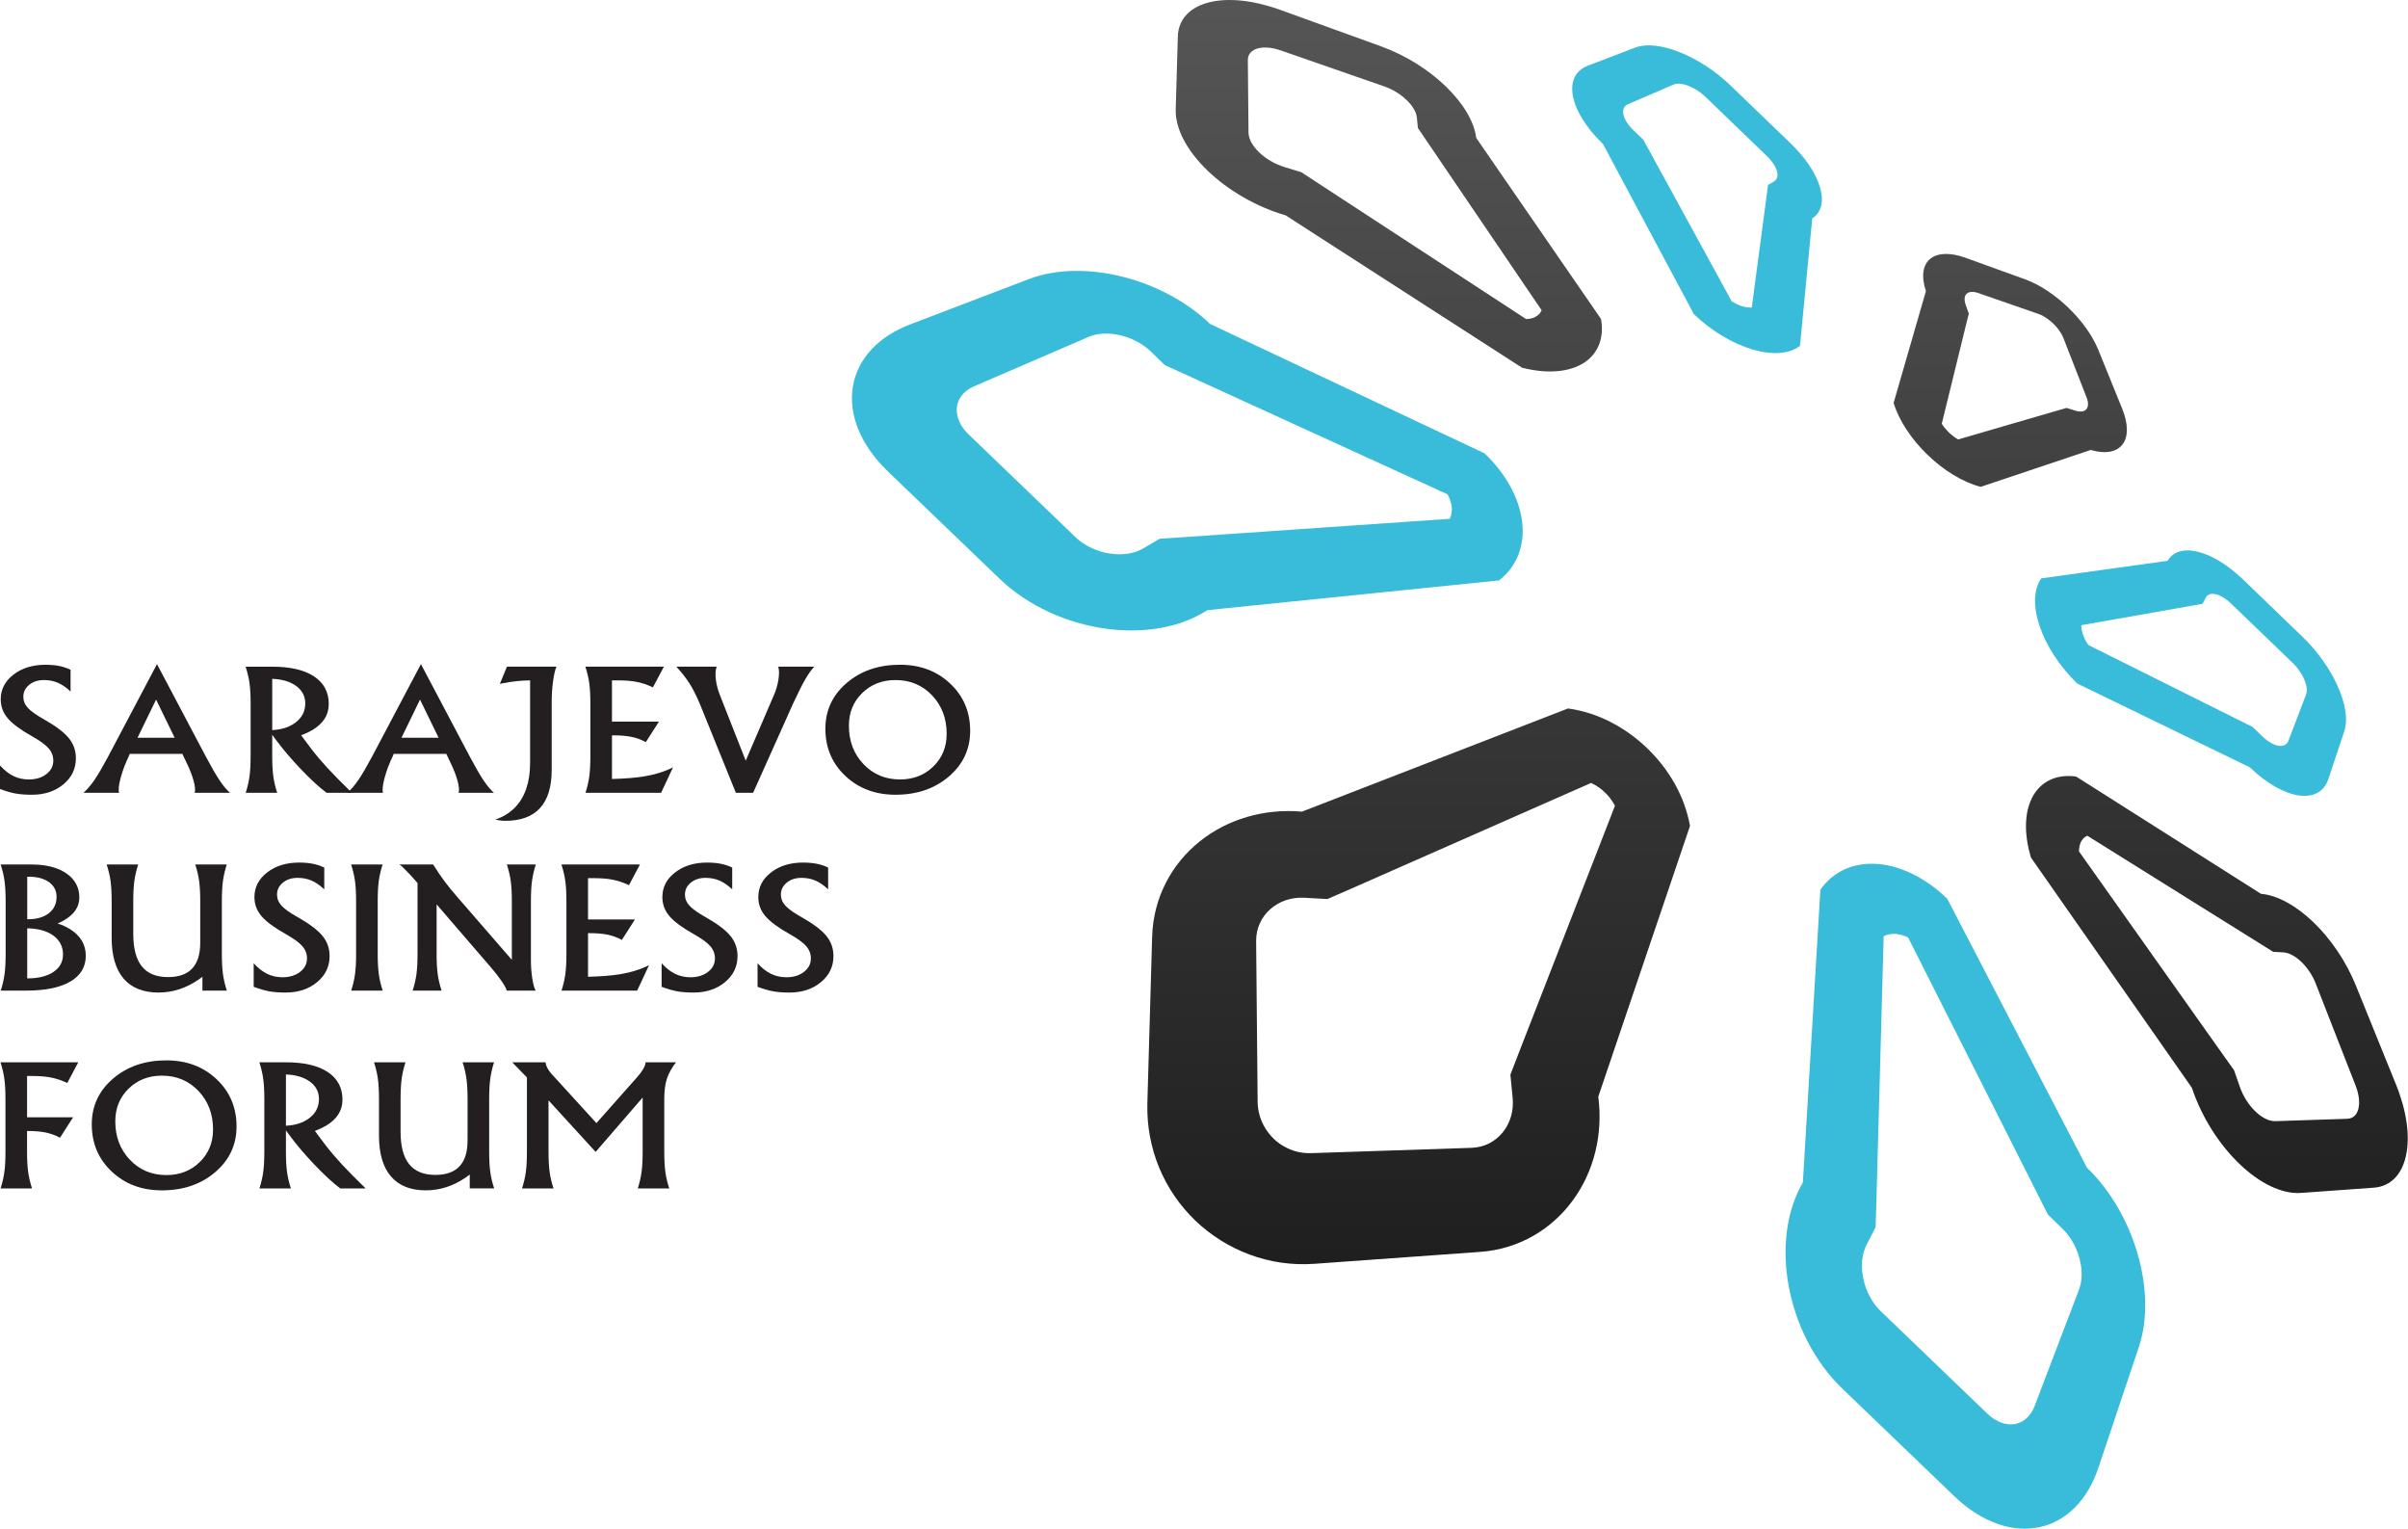 <?xml version="1.0" encoding="UTF-8"?><svg id="Layer_1" xmlns="http://www.w3.org/2000/svg" xmlns:xlink="http://www.w3.org/1999/xlink" viewBox="0 0 323 205"><defs><linearGradient id="New_Gradient_Swatch_5" x1="269.647" y1="-30.21" x2="269.647" y2="265.212" gradientUnits="userSpaceOnUse"><stop offset="0" stop-color="#5e5f5e"/><stop offset="1" stop-color="#000"/></linearGradient><linearGradient id="New_Gradient_Swatch_5-2" x1="297.361" y1="-30.211" x2="297.361" y2="265.219" xlink:href="#New_Gradient_Swatch_5"/><linearGradient id="New_Gradient_Swatch_5-3" x1="186.29" y1="-30.214" x2="186.29" y2="265.226" xlink:href="#New_Gradient_Swatch_5"/><linearGradient id="New_Gradient_Swatch_5-4" x1="190.294" y1="-30.212" x2="190.294" y2="265.219" xlink:href="#New_Gradient_Swatch_5"/></defs><path d="m254.719,55.84c.294.607.64,1.209,1.032,1.799.389.594.823,1.177,1.296,1.74.473.562.979,1.106,1.519,1.623.531.516,1.093,1.004,1.672,1.454.584.45,1.182.862,1.786,1.23.609.367,1.219.69,1.833.958.612.269,1.224.486,1.828.641l14.753-4.945c1.032.298,1.925.359,2.651.214.721-.143,1.277-.487,1.65-1.003.37-.506.562-1.181.55-1.988-.003-.798-.211-1.732-.631-2.768l-3.202-7.887c-.201-.488-.439-.981-.715-1.471-.275-.485-.59-.972-.935-1.449-.339-.477-.712-.946-1.11-1.404-.392-.452-.815-.896-1.255-1.321-.44-.421-.896-.828-1.369-1.205-.467-.381-.951-.735-1.435-1.059-.49-.323-.991-.618-1.483-.876-.498-.257-1.002-.479-1.494-.658l-7.982-2.886c-1.046-.381-1.986-.548-2.782-.525-.807.024-1.466.241-1.958.632-.495.395-.815.968-.929,1.697-.111.733-.014,1.625.329,2.652l-4.335,14.995c.181.598.423,1.205.715,1.808Zm9.147-12.897l.223-.882-.429-1.212c-.117-.339-.155-.635-.128-.885.028-.246.125-.442.284-.584.153-.137.367-.22.629-.235.267-.014.573.032.926.156l8.074,2.804c.217.076.423.173.623.28.195.108.381.227.551.346.167.119.326.238.454.351.133.114.25.22.339.306.089.088.197.199.32.33.117.13.24.28.37.444.122.164.247.344.362.536.114.195.22.4.306.615l3.116,7.977c.139.347.2.658.189.924,0,.267-.076.484-.204.648-.134.163-.323.269-.57.309-.245.037-.539.012-.882-.092l-1.216-.374-.871.246-13.68,3.981c-.136-.077-.261-.159-.381-.242-.12-.083-.231-.167-.334-.248-.103-.079-.195-.159-.281-.235-.083-.072-.159-.142-.222-.203-.067-.066-.139-.138-.214-.219-.08-.081-.159-.172-.247-.274-.084-.096-.173-.206-.259-.32-.089-.114-.17-.236-.253-.365l3.405-13.883Z" style="fill:url(#New_Gradient_Swatch_5);"/><path d="m273.208,78.819c-.139.466-.215.975-.237,1.517-.014.545.031,1.123.131,1.725.1.605.262,1.232.476,1.873.217.644.484,1.302.81,1.961.326.662.701,1.327,1.126,1.984.426.66.902,1.313,1.425,1.942.523.637,1.091,1.255,1.694,1.842l23.152,11.239c.576.556,1.16,1.052,1.736,1.494.578.434,1.149.812,1.712,1.127.564.317,1.106.567,1.635.762.526.192,1.029.32,1.511.389.476.067.927.069,1.338.011.414-.061.793-.181,1.13-.364.334-.178.629-.423.873-.732.247-.303.445-.671.59-1.099l2.147-6.443c.131-.389.206-.824.223-1.285.022-.462-.008-.954-.092-1.471-.081-.509-.206-1.049-.378-1.597-.17-.548-.384-1.11-.637-1.678-.253-.568-.545-1.138-.876-1.711-.326-.567-.691-1.135-1.085-1.697-.393-.554-.821-1.105-1.274-1.636-.454-.531-.938-1.049-1.447-1.536l-8.018-7.729c-.509-.491-1.026-.94-1.544-1.342-.512-.403-1.027-.76-1.53-1.07-.506-.31-1.008-.576-1.492-.79-.49-.215-.965-.381-1.419-.498-.459-.117-.893-.184-1.308-.195-.406-.014-.798.026-1.149.122-.356.095-.682.248-.963.458-.281.211-.521.48-.718.812l-16.942,2.354c-.265.373-.465.796-.601,1.259Zm21.26,2.324l.979-.171.429-.828c.058-.118.136-.211.225-.288.094-.072.2-.131.314-.166.119-.037.241-.053.381-.053.139.001.284.021.44.056.152.037.311.092.478.16.164.072.334.16.506.263.173.104.348.225.52.362.175.136.353.288.52.458l8.235,7.923c.228.223.429.44.601.657.18.217.328.426.459.623.125.2.236.384.326.548.083.164.15.306.2.423.053.114.105.256.158.415.053.156.103.331.139.512.033.181.053.367.05.551-.003.184-.028.364-.092.526l-2.376,6.226c-.05.139-.125.256-.206.351-.089.097-.189.169-.3.225-.117.056-.245.092-.384.106-.139.017-.29.008-.446-.017-.158-.025-.325-.072-.503-.139-.173-.067-.351-.153-.535-.256-.18-.109-.37-.234-.559-.378-.187-.145-.379-.306-.562-.49l-1.327-1.271-1.375-.682-20.634-10.288c-.103-.142-.192-.281-.267-.414-.075-.133-.144-.262-.203-.378-.056-.117-.103-.228-.148-.328-.039-.1-.075-.189-.103-.267-.028-.075-.053-.162-.081-.261-.025-.093-.056-.198-.078-.309-.022-.111-.042-.225-.051-.345-.011-.117-.014-.238-.011-.359l15.276-2.694Z" style="fill:#39bcda;"/><path d="m241.443,46.382l1.647-17.101c.646-.413,1.038-1.011,1.202-1.734.158-.715.097-1.555-.175-2.464-.268-.903-.743-1.878-1.4-2.872-.665-.992-1.513-2.007-2.537-2.994l-8.034-7.737c-.512-.495-1.051-.963-1.597-1.399-.548-.437-1.113-.846-1.689-1.22-.574-.373-1.152-.716-1.736-1.022-.581-.306-1.166-.577-1.744-.809-.573-.234-1.137-.424-1.691-.576-.556-.147-1.094-.253-1.605-.316-.52-.059-1.01-.072-1.469-.03-.465.039-.891.131-1.277.274l-6.34,2.422c-.849.324-1.436.857-1.775,1.542-.339.693-.418,1.546-.245,2.497.175.957.601,2.017,1.28,3.114.679,1.105,1.605,2.247,2.765,3.36l12.18,22.798c.604.584,1.244,1.13,1.895,1.628.654.496,1.322.947,1.998,1.348.673.401,1.354.751,2.028,1.05.673.298,1.341.544,1.986.733.646.189,1.277.324,1.884.397.601.077,1.18.101,1.719.06.542-.039,1.046-.139,1.502-.295.456-.159.871-.377,1.23-.655Zm-3.057-22.608c-.064.236-.206.428-.429.559l-.801.466-.125.989-2.056,15.45c-.12.011-.242.011-.359.004-.117-.007-.236-.022-.342-.039-.114-.018-.22-.039-.314-.063-.097-.021-.189-.048-.265-.072-.083-.024-.175-.056-.278-.095-.103-.036-.212-.085-.336-.136-.12-.054-.245-.115-.379-.186-.134-.074-.273-.153-.417-.245l-11.117-20.316-.748-1.358-1.327-1.277c-.375-.365-.679-.732-.901-1.088-.225-.36-.37-.705-.434-1.021-.067-.316-.047-.598.05-.833.101-.234.284-.419.557-.534l6.11-2.636c.164-.071.342-.108.526-.12.178-.011.364.004.545.032.181.027.356.068.512.116.158.045.303.096.423.143.12.048.265.108.434.189.167.082.356.181.557.303.203.12.417.263.637.43.225.168.456.362.684.581l8.238,7.941c.351.335.637.683.859,1.02.223.34.379.67.462.975.084.305.101.584.037.819Z" style="fill:#39bcda;"/><path d="m322.806,150.521c-.115-.791-.284-1.614-.52-2.465-.234-.84-.529-1.714-.885-2.595l-5.417-13.359c-.667-1.639-1.519-3.199-2.479-4.618-.963-1.416-2.04-2.701-3.171-3.795-1.135-1.09-2.331-1.997-3.523-2.654-1.196-.662-2.395-1.076-3.535-1.174l-24.799-15.729c-.648-.086-1.263-.092-1.833-.022-.573.075-1.104.22-1.586.442-.487.217-.926.512-1.313.862-.39.359-.729.785-1.01,1.263-.278.485-.5,1.027-.668,1.625-.164.601-.264,1.255-.298,1.958-.036.707,0,1.46.109,2.253.106.796.29,1.633.551,2.495l21.578,30.86c.662,1.98,1.574,3.875,2.662,5.606,1.09,1.73,2.354,3.291,3.698,4.585,1.349,1.293,2.768,2.323,4.192,3.002,1.408.674,2.805,1.002,4.101.91l9.737-.701c.595-.041,1.141-.184,1.619-.409.481-.228.904-.542,1.272-.929.362-.384.665-.845.915-1.366.245-.52.432-1.104.559-1.742.126-.623.195-1.308.204-2.028.008-.717-.042-1.483-.159-2.275Zm-6.379-2.337c-.017.197-.048.353-.072.475-.031.123-.075.27-.142.415-.064.153-.148.303-.265.442-.114.136-.261.259-.439.353-.179.092-.393.15-.657.162l-9.646.317c-.425.017-.879-.103-1.332-.329-.459-.222-.915-.559-1.344-.976-.433-.415-.843-.913-1.196-1.466-.353-.553-.657-1.163-.879-1.805l-.793-2.265-1.414-1.98-19.373-27.343c0-.161.002-.309.022-.442.017-.136.036-.259.067-.367.025-.111.056-.206.089-.294.033-.09.067-.162.097-.223.036-.061.075-.131.125-.2.047-.072.106-.142.175-.214.064-.07.145-.136.231-.201.092-.061.189-.125.304-.17l23.366,14.591,1.564.976,1.374.075c.384.025.793.156,1.202.375.406.223.821.532,1.21.904.392.381.762.824,1.087,1.308.329.49.612,1.024.83,1.58l5.338,13.659c.156.392.267.751.34,1.079.075.328.117.62.133.884.023.261.017.49-.002.679Z" style="fill:url(#New_Gradient_Swatch_5-2);"/><path d="m161.988,22.889c1.355,1.302,2.966,2.511,4.749,3.539,1.773,1.024,3.703,1.87,5.712,2.451l31.706,20.429c.879.222,1.722.37,2.524.446.796.076,1.547.079,2.25.015.698-.061,1.349-.191,1.942-.38.593-.188,1.127-.437,1.597-.741.467-.303.873-.662,1.21-1.067.334-.405.607-.86.804-1.355.198-.495.323-1.032.373-1.611.045-.574.014-1.188-.1-1.837l-16.739-24.284c-.145-1.139-.604-2.33-1.314-3.507-.706-1.17-1.663-2.333-2.799-3.429-1.137-1.095-2.465-2.128-3.917-3.036-1.458-.907-3.052-1.697-4.713-2.299l-13.582-4.913c-.902-.327-1.787-.587-2.638-.79-.859-.204-1.691-.346-2.487-.431-.801-.082-1.566-.107-2.287-.073-.729.036-1.408.129-2.036.282-.627.156-1.202.366-1.708.634-.511.269-.957.596-1.324.975-.376.383-.665.822-.871,1.316-.211.494-.331,1.043-.35,1.641l-.284,9.832c-.031,1.307.359,2.703,1.093,4.096.746,1.402,1.837,2.795,3.189,4.098Zm5.528-15.487c.083-.184.2-.333.333-.455.133-.121.284-.216.429-.288.145-.073.289-.124.409-.159.123-.039.278-.071.47-.094.198-.026.423-.04.687-.031.259.007.557.037.89.099.334.065.701.16,1.102.302l13.877,4.823c.567.199,1.113.463,1.613.772.501.31.96.663,1.349,1.043.396.376.721.776.96,1.18.239.402.387.81.423,1.194l.136,1.377,1.047,1.543,15.549,22.899c-.045.11-.098.21-.162.296-.061.092-.128.172-.2.24-.07.068-.137.129-.207.181-.069.052-.136.095-.201.129-.055.036-.127.075-.208.111-.081.036-.179.072-.29.104-.108.032-.225.06-.368.081-.133.022-.281.033-.444.04l-28.123-18.367-2.025-1.324-2.292-.704c-.651-.2-1.274-.481-1.844-.815-.577-.339-1.089-.727-1.525-1.147-.437-.42-.793-.869-1.043-1.322-.239-.449-.378-.903-.387-1.331l-.089-9.715c0-.259.044-.48.134-.662Z" style="fill:url(#New_Gradient_Swatch_5-3);"/><path d="m283.994,161.785c-1.13-1.919-2.49-3.692-4.059-5.197l-18.74-36.07c-.735-.707-1.491-1.335-2.253-1.883-.774-.545-1.553-1.015-2.331-1.402-.787-.389-1.575-.701-2.356-.926-.782-.228-1.555-.376-2.315-.439-.768-.067-1.516-.048-2.239.058-.726.105-1.425.295-2.09.573-.662.283-1.285.656-1.858,1.121-.582.467-1.108,1.026-1.572,1.686l-2.354,39.278c-1.104,1.881-1.808,4.059-2.125,6.39-.323,2.368-.247,4.888.211,7.411.462,2.554,1.313,5.094,2.526,7.462,1.221,2.381,2.801,4.568,4.704,6.392l14.92,14.333c.949.921,1.926,1.692,2.913,2.32.985.629,1.978,1.113,2.966,1.46.982.348,1.961.554,2.915.62.954.07,1.878.003,2.768-.192.879-.192,1.728-.518,2.521-.963.787-.44,1.527-1.005,2.2-1.686.67-.676,1.277-1.472,1.806-2.376.532-.893.982-1.903,1.346-3.01l5.406-16.136c.634-1.903.896-4.003.837-6.176-.056-2.137-.426-4.343-1.071-6.498-.637-2.137-1.541-4.223-2.676-6.151Zm-5.116,11.128l-5.948,15.596c-.176.462-.387.84-.618,1.149-.231.308-.479.545-.72.728-.248.187-.493.318-.721.407-.228.091-.439.142-.614.172-.178.031-.401.051-.657.043-.259-.012-.551-.048-.868-.136-.323-.092-.67-.234-1.038-.445-.364-.217-.751-.501-1.147-.882l-14.255-13.701c-.609-.582-1.113-1.274-1.511-2.029-.398-.751-.687-1.564-.851-2.378-.169-.815-.22-1.641-.142-2.42.078-.776.278-1.513.62-2.159l1.176-2.278.095-2.868.99-36.162c.145-.075.287-.131.423-.175.145-.045.281-.078.42-.101.134-.019.261-.03.381-.036.12-.008.228-.002.331,0,.094.006.204.017.326.034.122.019.259.047.409.08.147.039.3.086.47.145.164.064.342.136.523.228l17.46,34.593,1.294,2.565,1.919,1.864c.545.523,1.013,1.135,1.402,1.803.381.67.685,1.393.891,2.128.2.74.311,1.486.311,2.207s-.117,1.413-.354,2.031Z" style="fill:#39bcda;"/><path d="m159.012,83.297c1.046-.395,2.027-.886,2.937-1.475l39.127-3.987c.632-.492,1.166-1.046,1.611-1.644.431-.597.774-1.241,1.026-1.919.253-.673.409-1.381.49-2.116.073-.731.054-1.485-.038-2.248-.097-.762-.276-1.537-.534-2.317-.259-.773-.601-1.552-1.024-2.327-.42-.768-.918-1.531-1.494-2.278-.576-.749-1.235-1.479-1.966-2.184l-36.829-17.359c-.79-.757-1.636-1.456-2.537-2.102-.899-.646-1.847-1.235-2.832-1.762-.984-.533-2.008-1.001-3.054-1.411-1.056-.406-2.129-.751-3.209-1.029-1.089-.278-2.187-.488-3.277-.623-1.1-.139-2.191-.202-3.268-.188-1.081.017-2.14.11-3.166.289-1.035.182-2.029.451-2.978.811l-15.911,6.073c-1.089.416-2.069.912-2.941,1.481-.876.57-1.639,1.216-2.288,1.918-.651.707-1.184,1.474-1.594,2.286-.409.821-.697,1.686-.849,2.583-.162.903-.185,1.84-.073,2.792.109.957.353,1.932.743,2.907.388.979.916,1.959,1.583,2.924.671.967,1.482,1.913,2.436,2.832l14.982,14.396c.958.917,2.003,1.749,3.113,2.494,1.112.743,2.283,1.398,3.499,1.957,1.213.562,2.465,1.028,3.739,1.401,1.267.37,2.549.646,3.832.825,1.271.178,2.541.26,3.791.245,1.235-.015,2.448-.128,3.616-.335,1.161-.206,2.282-.51,3.339-.911Zm-5.67-9.749c-.318.184-.654.332-1.013.452-.358.116-.735.203-1.122.259-.392.054-.788.079-1.198.072-.409-.007-.823-.049-1.234-.115-.416-.067-.826-.164-1.231-.289-.408-.129-.807-.285-1.192-.472-.389-.183-.758-.395-1.11-.633-.353-.241-.683-.506-.989-.8l-14.314-13.758c-.398-.382-.7-.76-.93-1.12-.231-.361-.387-.707-.49-1.029-.104-.318-.158-.609-.177-.868-.021-.257-.006-.477.015-.655.022-.176.062-.392.146-.626.079-.235.2-.491.373-.749.173-.257.401-.517.701-.762.298-.245.669-.473,1.123-.668l15.343-6.621c.302-.131.629-.229.965-.302.338-.073.69-.111,1.053-.127.36-.017.729-.003,1.103.035.371.037.747.104,1.121.192.375.086.747.199,1.113.335.36.135.717.294,1.059.475.344.178.674.381.988.602.317.22.607.463.88.723l1.924,1.868,2.643,1.2,35.265,16.118c.106.178.186.352.256.516.072.166.128.322.169.469.045.147.076.281.103.406.023.122.036.231.048.327.008.095.014.205.014.321,0,.118-.006.249-.025.385-.019.134-.044.274-.083.42-.043.146-.098.295-.167.442l-36.047,2.486-2.882.193-2.203,1.297Z" style="fill:#39bcda;"/><path d="m225.905,107.841c-.342-.943-.768-1.856-1.258-2.738-.49-.873-1.052-1.714-1.672-2.512-.617-.796-1.297-1.55-2.025-2.251-.728-.698-1.507-1.35-2.326-1.939-.82-.59-1.683-1.116-2.579-1.574-.896-.46-1.825-.846-2.782-1.155-.952-.306-1.934-.531-2.933-.668l-35.685,13.837c-2.593-.222-5.085.039-7.381.715-2.339.682-4.482,1.794-6.315,3.26-1.869,1.494-3.422,3.355-4.531,5.5-1.127,2.181-1.797,4.651-1.875,7.311l-.64,22.336c-.039,1.517.078,3.002.35,4.446.267,1.45.685,2.855,1.238,4.19.559,1.341,1.252,2.618,2.067,3.809.818,1.191,1.752,2.29,2.79,3.289,1.044.993,2.184,1.878,3.405,2.643,1.221.762,2.518,1.405,3.881,1.905,1.358.504,2.771.865,4.235,1.077,1.449.206,2.937.262,4.443.156l22.22-1.597c2.654-.189,5.083-.968,7.205-2.192,2.084-1.199,3.867-2.835,5.275-4.771,1.38-1.898,2.396-4.087,2.977-6.452.576-2.328.732-4.832.4-7.406l12.302-36.304c-.181-.993-.445-1.967-.787-2.916Zm-22.259,33.558l-1.048,2.715.303,3.118c.083.882,0,1.73-.228,2.51-.231.784-.606,1.497-1.099,2.106-.498.609-1.11,1.113-1.814,1.475-.715.359-1.511.573-2.37.601l-21.481.712c-.634.022-1.213-.039-1.747-.156-.532-.117-1.013-.289-1.436-.49-.428-.197-.798-.423-1.113-.645-.317-.228-.567-.451-.767-.645-.195-.192-.429-.437-.666-.741-.236-.297-.475-.659-.693-1.074-.22-.411-.412-.885-.553-1.41-.142-.523-.231-1.099-.237-1.733l-.203-21.552c-.006-.862.175-1.669.503-2.395.334-.723.807-1.357,1.405-1.88.587-.523,1.288-.927,2.061-1.191.768-.264,1.611-.381,2.498-.334l3.099.172,2.665-1.163,32.7-14.407c.211.097.412.205.598.311.184.111.351.225.507.337.156.114.295.22.42.325.12.106.225.206.317.295.097.089.208.201.32.317.111.123.228.259.348.412.119.148.236.312.353.49.114.178.234.37.337.579l-12.981,33.341Z" style="fill:url(#New_Gradient_Swatch_5-4);"/><g><path d="m9.468,92.738c-.568-.54-1.135-.932-1.703-1.176-.568-.245-1.193-.367-1.874-.367-.795,0-1.453.214-1.977.643-.523.428-.785.962-.785,1.603,0,.547.202,1.044.609,1.49.397.439,1.116.95,2.155,1.533,1.575.892,2.683,1.727,3.324,2.504.641.777.962,1.684.962,2.72,0,1.403-.56,2.569-1.68,3.497-1.121.929-2.529,1.392-4.226,1.392-.844,0-1.567-.054-2.168-.162-.601-.108-1.303-.309-2.106-.604v-3.162c.585.648,1.189,1.122,1.814,1.425.625.302,1.312.453,2.059.453.942,0,1.723-.239,2.345-.718.622-.479.932-1.077.932-1.797,0-.626-.211-1.18-.633-1.662-.414-.475-1.156-1.015-2.226-1.619-1.542-.864-2.624-1.666-3.249-2.407-.629-.741-.944-1.59-.944-2.548,0-1.324.57-2.427,1.709-3.308,1.139-.881,2.569-1.322,4.289-1.322.689,0,1.304.054,1.843.162.539.108,1.048.277,1.527.507v2.925Z" style="fill:#231f20;"/><path d="m14.527,101.416l6.526-12.348h.009l6.526,12.348c.755,1.418,1.372,2.486,1.85,3.206.479.72.95,1.284,1.413,1.695h-4.735c.098-.338.051-.865-.14-1.581-.191-.716-.489-1.495-.895-2.337l-.623-1.306h-7.058l-.091.248c-.487,1-.86,1.982-1.12,2.947s-.333,1.641-.219,2.029h-4.779c.519-.46,1.023-1.051,1.509-1.77.487-.719,1.096-1.763,1.827-3.13Zm3.921-2.483h4.978l-2.483-5.106h-.012l-2.483,5.106Z" style="fill:#231f20;"/><path d="m33.617,101.416v-7.113c0-1.058-.049-1.946-.146-2.666-.097-.72-.272-1.464-.524-2.235h3.555c2.435,0,4.31.435,5.625,1.306,1.315.871,1.972,2.109,1.972,3.713,0,1.439-.73,2.598-2.191,3.476-.463.266-.966.504-1.51.712l1.376,1.835c.657.856,1.384,1.714,2.179,2.574.795.86,1.879,1.959,3.251,3.298h-3.401c-.981-.734-2.127-1.788-3.438-3.162-1.31-1.375-2.428-2.688-3.353-3.94l-.499-.68v2.882c0,1.065.048,1.957.146,2.677.097.72.272,1.461.523,2.224h-4.225c.243-.748.414-1.482.511-2.202.097-.72.146-1.619.146-2.699Zm2.898-3.508c1.258-.065,2.281-.388,3.068-.972.909-.662,1.363-1.533,1.363-2.612,0-.986-.43-1.781-1.29-2.385-.804-.554-1.851-.856-3.141-.907v6.876Z" style="fill:#231f20;"/><path d="m49.932,101.416l6.526-12.348h.009l6.526,12.348c.754,1.418,1.371,2.486,1.85,3.206.479.72.95,1.284,1.412,1.695h-4.734c.097-.338.051-.865-.14-1.581-.191-.716-.489-1.495-.895-2.337l-.624-1.306h-7.058l-.091.248c-.487,1-.86,1.982-1.12,2.947-.26.964-.333,1.641-.219,2.029h-4.78c.519-.46,1.023-1.051,1.51-1.77.487-.719,1.096-1.763,1.826-3.13Zm3.921-2.483h4.978l-2.483-5.106h-.012l-2.483,5.106Z" style="fill:#231f20;"/><path d="m71.105,91.237c-.649.015-1.221.047-1.717.097-.617.058-1.396.18-2.338.367l.95-2.299h6.636c-.179.418-.328,1.072-.45,1.965-.122.892-.183,1.777-.183,2.655v9.229c0,2.267-.522,3.97-1.564,5.111-1.043,1.141-2.592,1.711-4.645,1.711-.463,0-.905-.058-1.327-.173l.012-.011c1.015-.338,1.879-.871,2.594-1.597,1.356-1.389,2.033-3.393,2.033-6.012v-11.042Z" style="fill:#231f20;"/><path d="m78.533,106.316c.243-.748.414-1.482.511-2.202.097-.72.146-1.619.146-2.699v-7.113c0-1.058-.049-1.946-.146-2.666-.097-.72-.272-1.464-.524-2.235h10.532l-.73,1.382-.743,1.393c-.73-.346-1.449-.588-2.155-.729-.706-.14-1.559-.21-2.557-.21h-.78v5.537h6.295l-.876,1.371-.876,1.371c-.617-.331-1.259-.565-1.924-.701-.666-.137-1.502-.205-2.508-.205h-.11v5.85c1.721-.043,3.137-.155,4.249-.335,1.477-.237,2.789-.644,3.933-1.22l-.791,1.706-.803,1.705h-10.143Z" style="fill:#231f20;"/><path d="m93.838,94.303c-.454-1.065-.911-1.957-1.369-2.677-.459-.719-1.041-1.461-1.748-2.224h5.414c-.162.425-.201.995-.116,1.711.086.716.282,1.452.591,2.207l3.419,8.689h0l3.735-8.689c.317-.698.534-1.426.652-2.186.118-.759.108-1.337-.031-1.732h4.843c-.374.382-.769.932-1.187,1.652-.418.719-.964,1.803-1.638,3.249l-5.381,12.014h-2.313l-4.87-12.014Z" style="fill:#231f20;"/><path d="m113.393,104.055c-1.786-1.68-2.679-3.79-2.679-6.331,0-2.461.952-4.507,2.856-6.136,1.903-1.63,4.287-2.445,7.153-2.445,2.703,0,4.947.842,6.733,2.526,1.786,1.684,2.679,3.796,2.679,6.336,0,2.454-.952,4.496-2.856,6.125-1.903,1.63-4.291,2.445-7.165,2.445-2.695,0-4.936-.84-6.721-2.52Zm11.804-1.273c1.19-1.162,1.784-2.618,1.784-4.366,0-2.072-.651-3.794-1.954-5.165-1.303-1.371-2.94-2.056-4.913-2.056-1.786,0-3.273.581-4.462,1.743-1.19,1.162-1.784,2.621-1.784,4.377,0,2.065.651,3.783,1.954,5.154,1.303,1.371,2.936,2.056,4.901,2.056,1.794,0,3.285-.581,4.474-1.743Z" style="fill:#231f20;"/><path d="m.756,127.942v-7.113c0-1.058-.049-1.946-.146-2.666-.097-.72-.272-1.464-.524-2.234h4.128c1.972,0,3.537.399,4.693,1.198,1.157.799,1.735,1.878,1.735,3.238,0,1.238-.682,2.252-2.046,3.044-.268.158-.56.302-.876.432.625.195,1.181.446,1.668.756,1.412.878,2.118,2.069,2.118,3.573s-.692,2.65-2.076,3.459c-1.384.809-3.354,1.214-5.911,1.214H.099c.243-.748.414-1.482.511-2.202.097-.713.146-1.612.146-2.699Zm2.898-4.673h.122c1.169,0,2.096-.27,2.782-.81.685-.54,1.029-1.27,1.029-2.191,0-.828-.337-1.484-1.011-1.97-.674-.486-1.583-.728-2.727-.728h-.195v5.699Zm0,7.933h.036c1.461,0,2.62-.288,3.476-.863.856-.576,1.284-1.356,1.284-2.342,0-1.072-.442-1.925-1.327-2.558-.86-.611-2.017-.928-3.47-.95v6.713Z" style="fill:#231f20;"/><path d="m17.875,120.826v4.346c-.008,1.978.374,3.448,1.144,4.412.771.964,1.944,1.445,3.518,1.445,1.445,0,2.527-.385,3.245-1.154.718-.769,1.077-1.923,1.077-3.462v-5.587c0-1.057-.048-1.945-.146-2.664-.097-.719-.272-1.464-.523-2.233h4.225c-.243.756-.414,1.493-.511,2.213-.097.72-.146,1.615-.146,2.688v7.113c0,1.065.048,1.958.146,2.677.097.72.272,1.461.523,2.223h-3.275v-1.856l-.499.365c-1.688,1.167-3.487,1.75-5.394,1.75-2.054,0-3.614-.624-4.681-1.871-1.067-1.248-1.601-3.073-1.601-5.474v-4.929c0-1.057-.049-1.945-.146-2.664-.097-.719-.272-1.463-.524-2.233h4.225c-.243.755-.414,1.492-.511,2.211-.098.712-.146,1.607-.146,2.686Z" style="fill:#231f20;"/><path d="m43.497,119.264c-.568-.54-1.135-.932-1.703-1.176-.568-.245-1.192-.367-1.873-.367-.795,0-1.454.214-1.977.642-.523.428-.785.962-.785,1.603,0,.547.203,1.044.609,1.49.398.439,1.116.95,2.156,1.533,1.574.892,2.683,1.727,3.324,2.504.641.777.962,1.684.962,2.72,0,1.403-.56,2.569-1.681,3.497-1.12.928-2.529,1.392-4.225,1.392-.845,0-1.567-.054-2.168-.162-.601-.108-1.303-.31-2.107-.605v-3.162c.585.648,1.19,1.122,1.815,1.425.625.302,1.312.453,2.059.453.942,0,1.723-.239,2.344-.718.622-.479.932-1.078.932-1.797,0-.626-.211-1.18-.633-1.662-.413-.475-1.156-1.015-2.226-1.619-1.541-.864-2.624-1.666-3.249-2.407-.629-.741-.943-1.59-.943-2.547,0-1.324.57-2.427,1.709-3.308,1.139-.882,2.569-1.322,4.288-1.322.69,0,1.304.054,1.844.162.539.108,1.048.277,1.527.507v2.925Z" style="fill:#231f20;"/><path d="m47.765,127.942v-7.113c0-1.058-.049-1.946-.146-2.666-.097-.72-.272-1.464-.523-2.234h4.225c-.243.756-.414,1.491-.512,2.207-.097.716-.146,1.614-.146,2.693v7.113c0,1.065.049,1.958.146,2.677.097.72.272,1.461.524,2.223h-4.225c.243-.748.414-1.482.511-2.202.098-.713.146-1.612.146-2.699Z" style="fill:#231f20;"/><path d="m58.565,127.936c0,1.067.048,1.96.145,2.68.098.721.272,1.463.524,2.226h-3.885c.244-.748.414-1.482.512-2.202.097-.72.146-1.619.146-2.699v-9.52c-.431-.504-.8-.917-1.108-1.241-.673-.719-1.116-1.137-1.327-1.252h4.529c.528.849,1.033,1.597,1.516,2.244.483.647,1.073,1.37,1.771,2.169l7.269,8.372v-7.887c0-1.058-.049-1.946-.146-2.665-.097-.719-.272-1.464-.523-2.234h3.884c-.244.756-.414,1.493-.511,2.213-.097.72-.146,1.615-.146,2.688v7.955c0,.827.061,1.633.183,2.418.122.785.272,1.332.45,1.641h-3.884c-.041-.245-.274-.678-.7-1.301-.426-.622-.927-1.261-1.504-1.916l-7.195-8.347v6.657Z" style="fill:#231f20;"/><path d="m75.319,132.842c.243-.748.414-1.482.511-2.202.098-.72.146-1.619.146-2.699v-7.113c0-1.058-.049-1.946-.146-2.666-.097-.72-.272-1.464-.523-2.234h10.532l-.73,1.381-.743,1.393c-.731-.346-1.449-.588-2.155-.729-.707-.14-1.559-.211-2.557-.211h-.779v5.537h6.295l-.876,1.371-.877,1.371c-.617-.331-1.259-.565-1.924-.701-.665-.137-1.501-.205-2.508-.205h-.109v5.85c1.721-.043,3.137-.155,4.249-.335,1.477-.237,2.788-.644,3.933-1.219l-.791,1.706-.804,1.705h-10.142Z" style="fill:#231f20;"/><path d="m98.216,119.264c-.568-.54-1.136-.932-1.704-1.176-.567-.245-1.192-.367-1.873-.367-.795,0-1.454.214-1.977.642-.523.428-.785.962-.785,1.603,0,.547.203,1.044.609,1.49.398.439,1.116.95,2.155,1.533,1.575.892,2.683,1.727,3.324,2.504.642.777.963,1.684.963,2.72,0,1.403-.56,2.569-1.681,3.497-1.12.928-2.528,1.392-4.225,1.392-.845,0-1.567-.054-2.167-.162-.601-.108-1.304-.31-2.108-.605v-3.162c.585.648,1.19,1.122,1.816,1.425.625.302,1.311.453,2.059.453.942,0,1.724-.239,2.345-.718.622-.479.932-1.078.932-1.797,0-.626-.211-1.18-.633-1.662-.413-.475-1.156-1.015-2.227-1.619-1.541-.864-2.624-1.666-3.248-2.407-.629-.741-.944-1.59-.944-2.547,0-1.324.57-2.427,1.71-3.308,1.14-.882,2.569-1.322,4.289-1.322.69,0,1.304.054,1.843.162.54.108,1.049.277,1.527.507v2.925Z" style="fill:#231f20;"/><path d="m111.085,119.264c-.568-.54-1.135-.932-1.703-1.176-.568-.245-1.193-.367-1.874-.367-.795,0-1.453.214-1.977.642-.523.428-.785.962-.785,1.603,0,.547.202,1.044.609,1.49.397.439,1.116.95,2.155,1.533,1.575.892,2.683,1.727,3.324,2.504.641.777.962,1.684.962,2.72,0,1.403-.56,2.569-1.68,3.497-1.121.928-2.529,1.392-4.226,1.392-.844,0-1.567-.054-2.168-.162-.601-.108-1.303-.31-2.106-.605v-3.162c.585.648,1.19,1.122,1.815,1.425.625.302,1.312.453,2.059.453.942,0,1.724-.239,2.345-.718.621-.479.932-1.078.932-1.797,0-.626-.211-1.18-.633-1.662-.414-.475-1.156-1.015-2.227-1.619-1.542-.864-2.624-1.666-3.249-2.407-.629-.741-.944-1.59-.944-2.547,0-1.324.569-2.427,1.71-3.308,1.139-.882,2.569-1.322,4.289-1.322.689,0,1.304.054,1.843.162.539.108,1.048.277,1.527.507v2.925Z" style="fill:#231f20;"/><path d="m.732,154.469v-7.113c0-1.058-.049-1.946-.146-2.666-.097-.72-.272-1.464-.523-2.234h10.434l-.731,1.381-.742,1.392c-.739-.345-1.461-.588-2.168-.728-.706-.14-1.554-.21-2.544-.21h-.682v5.538h6.173l-.877,1.371-.876,1.371c-.617-.331-1.258-.565-1.924-.702-.666-.136-1.498-.205-2.496-.205v2.806c0,1.065.048,1.957.146,2.677.097.719.272,1.46.524,2.223H.075c.243-.748.414-1.482.511-2.202.098-.719.146-1.619.146-2.698Z" style="fill:#231f20;"/><path d="m14.989,157.108c-1.786-1.68-2.679-3.79-2.679-6.331,0-2.461.952-4.506,2.855-6.136,1.903-1.63,4.287-2.445,7.153-2.445,2.703,0,4.947.842,6.733,2.526,1.786,1.684,2.678,3.796,2.678,6.336,0,2.454-.952,4.496-2.855,6.125-1.904,1.63-4.292,2.445-7.165,2.445-2.695,0-4.935-.84-6.721-2.52Zm11.804-1.274c1.189-1.162,1.784-2.618,1.784-4.367,0-2.072-.651-3.794-1.954-5.164-1.303-1.371-2.94-2.056-4.913-2.056-1.785,0-3.273.581-4.462,1.743-1.189,1.162-1.784,2.621-1.784,4.377,0,2.065.651,3.783,1.954,5.154,1.303,1.371,2.936,2.056,4.9,2.056,1.794,0,3.286-.581,4.474-1.743Z" style="fill:#231f20;"/><path d="m35.456,154.469v-7.113c0-1.058-.049-1.946-.146-2.666-.097-.72-.272-1.464-.523-2.234h3.555c2.435,0,4.31.435,5.625,1.306,1.315.87,1.972,2.108,1.972,3.713,0,1.439-.73,2.598-2.191,3.476-.463.267-.966.504-1.51.712l1.376,1.835c.657.856,1.384,1.714,2.179,2.574.795.86,1.879,1.959,3.251,3.298h-3.401c-.981-.734-2.127-1.788-3.438-3.163-1.31-1.374-2.428-2.687-3.353-3.939l-.499-.68v2.882c0,1.065.048,1.957.146,2.677.097.719.272,1.46.523,2.223h-4.225c.243-.748.414-1.482.511-2.202.097-.719.146-1.619.146-2.698Zm2.898-3.508c1.258-.064,2.281-.388,3.068-.971.909-.662,1.363-1.533,1.363-2.612,0-.986-.43-1.781-1.29-2.386-.804-.554-1.851-.856-3.141-.907v6.875Z" style="fill:#231f20;"/><path d="m53.731,147.352v4.347c-.008,1.978.373,3.448,1.145,4.411.771.964,1.944,1.445,3.519,1.445,1.445,0,2.527-.385,3.244-1.154.719-.769,1.078-1.924,1.078-3.462v-5.588c0-1.057-.049-1.945-.146-2.664-.098-.719-.272-1.463-.524-2.232h4.225c-.243.755-.414,1.493-.511,2.213-.097.719-.146,1.615-.146,2.687v7.113c0,1.065.049,1.957.146,2.677.098.719.272,1.46.524,2.223h-3.275v-1.856l-.499.365c-1.688,1.167-3.486,1.75-5.394,1.75-2.054,0-3.615-.624-4.682-1.871-1.067-1.248-1.6-3.073-1.6-5.475v-4.93c0-1.057-.049-1.945-.146-2.664-.097-.719-.272-1.463-.524-2.233h4.225c-.244.755-.414,1.492-.512,2.211-.097.712-.146,1.607-.146,2.685Z" style="fill:#231f20;"/><path d="m73.578,154.469c0,1.065.049,1.957.146,2.677.097.719.272,1.46.524,2.223h-4.225c.244-.748.414-1.482.512-2.202.097-.719.146-1.619.146-2.698v-9.984l-1.973-2.029h4.481c.008.223.085.477.231.761.146.284.337.552.572.804l6.008,6.584h.006l5.493-6.196c.325-.36.589-.717.792-1.074.203-.356.305-.649.305-.879h4.078c-.584.763-.992,1.504-1.224,2.223-.231.719-.346,1.612-.346,2.677v7.113c0,1.065.048,1.957.145,2.677.098.719.272,1.46.524,2.223h-4.225c.244-.748.414-1.482.511-2.202.097-.719.146-1.619.146-2.698v-7.286h-.002l-6.304,7.286h-.003l-6.316-6.908h-.002v6.908Z" style="fill:#231f20;"/></g></svg>